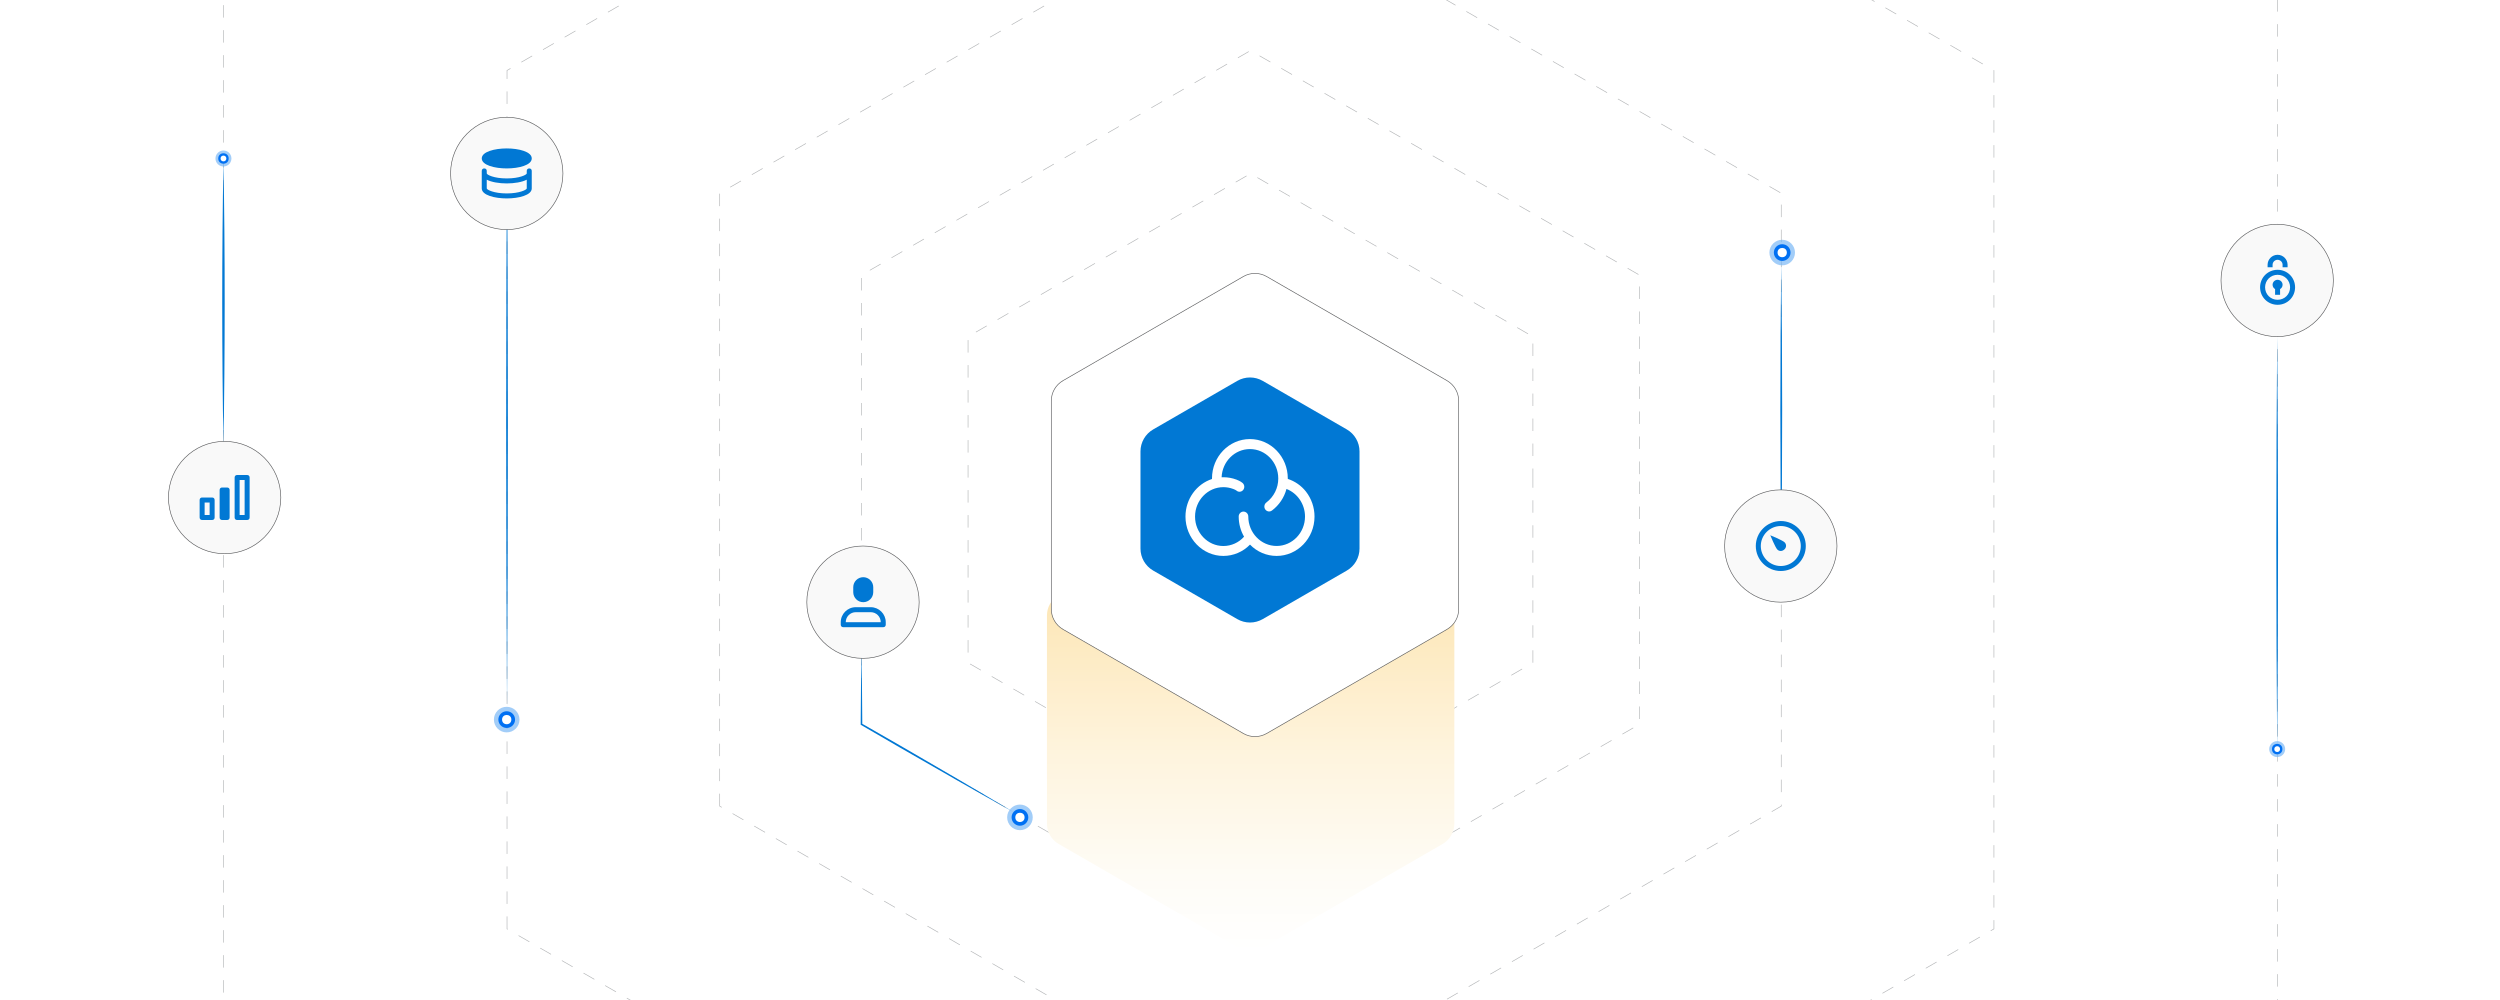 <?xml version="1.0" encoding="UTF-8"?><svg id="Layer_1" xmlns="http://www.w3.org/2000/svg" xmlns:xlink="http://www.w3.org/1999/xlink" viewBox="0 0 1000 400"><defs><clipPath id="clippath"><rect x="0" y="0" width="1000" height="400" fill="none" stroke-width="0"/></clipPath><linearGradient id="linear-gradient" x1="500.257" y1="380.474" x2="500.257" y2="195.203" gradientUnits="userSpaceOnUse"><stop offset="0" stop-color="#fff"/><stop offset=".161" stop-color="#fefcf6"/><stop offset=".421" stop-color="#fef4de"/><stop offset=".744" stop-color="#fde7b8"/><stop offset="1" stop-color="#fddc95"/></linearGradient><filter id="drop-shadow-1" filterUnits="userSpaceOnUse"><feOffset dx="2" dy="2"/><feGaussianBlur result="blur" stdDeviation="3"/><feFlood flood-color="#333" flood-opacity=".06"/><feComposite in2="blur" operator="in"/><feComposite in="SourceGraphic"/></filter></defs><rect width="1000" height="400" fill="#fff" stroke-width="0"/><g clip-path="url(#clippath)"><rect x=".192" y="-.084" width="1000" height="400" fill="#fff" stroke-width="0"/><path d="M500.661,330.223l-.125-.217,4.33-2.501.125.217-4.33,2.501ZM496.206,328.191l-4.33-2.501.125-.217,4.33,2.501-.125.217ZM509.32,325.222l-.125-.217,4.33-2.501.125.217-4.33,2.501ZM487.546,323.19l-4.329-2.501.125-.217,4.329,2.501-.125.217ZM517.981,320.221l-.125-.217,4.33-2.501.125.217-4.33,2.501ZM478.887,318.19l-4.33-2.501.125-.217,4.33,2.501-.125.217ZM526.64,315.22l-.125-.217,4.33-2.501.125.217-4.33,2.501ZM470.227,313.188l-4.33-2.501.125-.217,4.33,2.501-.125.217ZM535.3,310.219l-.125-.217,4.33-2.501.125.217-4.33,2.501ZM461.567,308.188l-4.33-2.501.125-.217,4.33,2.501-.125.217ZM543.959,305.218l-.125-.217,4.33-2.501.125.217-4.33,2.501ZM452.908,303.187l-4.33-2.501.125-.217,4.33,2.501-.125.217ZM552.619,300.217l-.125-.217,4.33-2.501.125.217-4.33,2.501ZM444.248,298.185l-4.33-2.501.125-.217,4.33,2.501-.125.217ZM561.278,295.216l-.125-.217,4.33-2.501.125.217-4.33,2.501ZM435.588,293.185l-4.33-2.5.125-.217,4.33,2.5-.125.217ZM569.938,290.215l-.125-.217,4.33-2.501.125.217-4.33,2.501ZM426.928,288.184l-4.33-2.5.125-.217,4.33,2.5-.125.217ZM578.598,285.214l-.125-.217,4.33-2.501.125.217-4.33,2.501ZM418.269,283.183l-4.33-2.5.125-.217,4.33,2.5-.125.217ZM587.258,280.213l-.125-.217,4.33-2.501.125.217-4.33,2.501ZM409.609,278.182l-4.33-2.5.125-.217,4.33,2.5-.125.217ZM595.917,275.212l-.125-.217,4.33-2.501.125.217-4.33,2.501ZM400.949,273.181l-4.33-2.5.125-.217,4.33,2.5-.125.217ZM604.577,270.211l-.125-.217,4.33-2.501.125.217-4.33,2.501ZM392.29,268.18l-4.33-2.5.125-.217,4.33,2.5-.125.217ZM613.285,265.093h-.25v-5h.25v5ZM387.348,261.032h-.25v-5h.25v5ZM613.285,255.093h-.25v-5h.25v5ZM387.348,251.032h-.25v-5h.25v5ZM613.285,245.093h-.25v-5h.25v5ZM387.348,241.032h-.25v-5h.25v5ZM613.285,235.093h-.25v-5h.25v5ZM387.348,231.032h-.25v-5h.25v5ZM613.285,225.093h-.25v-5h.25v5ZM387.348,221.032h-.25v-5h.25v5ZM613.285,215.093h-.25v-5h.25v5ZM387.348,211.032h-.25v-5h.25v5ZM613.287,205.095h-.25v-5h.25v5ZM387.348,201.032h-.25v-5h.25v5ZM613.287,195.095h-.25l-.002-7.688h.25l.002,7.688ZM387.348,191.032h-.25v-5h.25v5ZM613.285,182.407h-.25v-5h.25v5ZM387.348,181.032h-.25v-5h.25v5ZM613.285,172.407h-.25v-5h.25v5ZM387.348,171.032h-.25v-5h.25v5ZM613.285,162.407h-.25v-5h.25v5ZM387.348,161.032h-.25v-5h.25v5ZM613.285,152.407h-.25v-5h.25v5ZM387.348,151.032h-.25v-5h.25v5ZM613.285,142.407h-.25v-5h.25v5ZM387.348,141.032h-.25v-5h.25v5ZM611.148,133.642l-4.33-2.5.125-.217,4.33,2.5-.125.217ZM390.426,132.954l-.125-.217,4.33-2.499.125.217-4.33,2.499ZM602.486,128.643l-4.33-2.5.125-.217,4.33,2.5-.125.217ZM399.087,127.955l-.125-.217,4.33-2.499.125.217-4.33,2.499ZM593.826,123.643l-4.33-2.499.125-.217,4.33,2.499-.125.217ZM407.748,122.956l-.125-.217,4.33-2.5.125.217-4.33,2.5ZM585.165,118.644l-4.33-2.5.125-.217,4.33,2.5-.125.217ZM416.408,117.957l-.125-.217,4.33-2.5.125.217-4.33,2.5ZM576.505,113.644l-4.33-2.5.125-.217,4.33,2.5-.125.217ZM425.069,112.957l-.125-.217,4.33-2.499.125.217-4.33,2.499ZM567.844,108.644l-4.33-2.499.125-.217,4.33,2.499-.125.217ZM433.729,107.958l-.125-.217,4.33-2.5.125.217-4.33,2.5ZM559.184,103.645l-4.33-2.5.125-.217,4.33,2.5-.125.217ZM442.39,102.959l-.125-.217,4.33-2.5.125.217-4.33,2.5ZM550.523,98.647l-4.331-2.5.125-.217,4.331,2.5-.125.217ZM451.051,97.959l-.125-.217,4.33-2.499.125.217-4.33,2.499ZM541.862,93.647l-4.33-2.499.125-.217,4.33,2.499-.125.217ZM459.711,92.96l-.125-.217,4.33-2.499.125.217-4.33,2.499ZM533.202,88.647l-4.331-2.5.125-.217,4.331,2.5-.125.217ZM468.372,87.961l-.125-.217,4.33-2.5.125.217-4.33,2.5ZM524.541,83.648l-4.33-2.5.125-.217,4.33,2.5-.125.217ZM477.033,82.962l-.125-.217,4.331-2.5.125.217-4.331,2.5ZM515.881,78.648l-4.331-2.499.125-.217,4.331,2.499-.125.217ZM485.693,77.962l-.125-.217,4.33-2.499.125.217-4.33,2.499ZM507.22,73.649l-4.33-2.5.125-.217,4.33,2.5-.125.217ZM494.353,72.963l-.125-.217,4.331-2.5.125.217-4.331,2.5Z" fill="#b1b3b5" stroke-width="0"/><path d="M500.192,674.431l-2.842-1.641.125-.217,2.717,1.568,1.488-.859.125.217-1.613.932ZM506.136,670.998l-.125-.217,4.329-2.5.125.217-4.329,2.5ZM493.021,670.289l-4.329-2.5.125-.217,4.329,2.5-.125.217ZM514.795,665.997l-.125-.217,4.33-2.5.125.217-4.33,2.5ZM484.361,665.288l-4.33-2.5.125-.217,4.33,2.5-.125.217ZM523.455,660.996l-.125-.217,4.329-2.5.125.217-4.329,2.5ZM475.702,660.287l-4.33-2.5.125-.217,4.33,2.5-.125.217ZM532.114,655.995l-.125-.217,4.33-2.5.125.217-4.33,2.5ZM467.042,655.286l-4.33-2.5.125-.217,4.33,2.5-.125.217ZM540.774,650.994l-.125-.217,4.329-2.5.125.217-4.329,2.5ZM458.382,650.285l-4.33-2.5.125-.217,4.33,2.5-.125.217ZM549.434,645.993l-.125-.217,4.33-2.5.125.217-4.33,2.5ZM449.723,645.284l-4.33-2.5.125-.217,4.33,2.5-.125.217ZM558.094,640.992l-.125-.217,4.329-2.5.125.217-4.329,2.5ZM441.063,640.283l-4.33-2.5.125-.217,4.33,2.5-.125.217ZM566.753,635.991l-.125-.217,4.33-2.5.125.217-4.33,2.5ZM432.403,635.282l-4.33-2.5.125-.217,4.33,2.5-.125.217ZM575.413,630.99l-.125-.217,4.329-2.501.125.217-4.329,2.501ZM423.744,630.281l-4.33-2.5.125-.217,4.33,2.5-.125.217ZM584.072,625.989l-.125-.217,4.33-2.501.125.217-4.33,2.501ZM415.084,625.28l-4.33-2.5.125-.217,4.33,2.5-.125.217ZM592.732,620.988l-.125-.217,4.329-2.501.125.217-4.329,2.501ZM406.424,620.279l-4.33-2.501.125-.217,4.33,2.501-.125.217ZM601.392,615.987l-.125-.217,4.33-2.501.125.217-4.33,2.501ZM397.765,615.278l-4.33-2.501.125-.217,4.33,2.501-.125.217ZM610.052,610.986l-.125-.217,4.329-2.501.125.217-4.329,2.501ZM389.104,610.277l-4.33-2.501.125-.217,4.33,2.501-.125.217ZM618.711,605.985l-.125-.217,4.33-2.501.125.217-4.33,2.501ZM380.445,605.276l-4.33-2.501.125-.217,4.33,2.501-.125.217ZM627.371,600.984l-.125-.217,4.329-2.501.125.217-4.329,2.501ZM371.785,600.275l-4.33-2.501.125-.217,4.33,2.501-.125.217ZM636.03,595.983l-.125-.217,4.33-2.501.125.217-4.33,2.501ZM363.125,595.274l-4.33-2.501.125-.217,4.33,2.501-.125.217ZM644.69,590.982l-.125-.217,4.329-2.501.125.217-4.329,2.501ZM354.466,590.273l-4.33-2.501.125-.217,4.33,2.501-.125.217ZM653.35,585.981l-.125-.217,4.33-2.501.125.217-4.33,2.501ZM345.806,585.273l-4.33-2.501.125-.217,4.33,2.501-.125.217ZM662.01,580.98l-.125-.217,4.329-2.5.125.217-4.329,2.5ZM337.147,580.271l-4.33-2.501.125-.217,4.33,2.501-.125.217ZM670.669,575.979l-.125-.217,4.33-2.5.125.217-4.33,2.5ZM328.487,575.27l-4.33-2.501.125-.217,4.33,2.501-.125.217ZM679.329,570.977l-.125-.217,4.329-2.5.125.217-4.329,2.5ZM319.827,570.269l-4.33-2.501.125-.217,4.33,2.501-.125.217ZM687.988,565.977l-.125-.217,4.33-2.5.125.217-4.33,2.5ZM311.168,565.269l-4.33-2.501.125-.217,4.33,2.501-.125.217ZM696.648,560.976l-.125-.217,4.329-2.5.125.217-4.329,2.5ZM302.508,560.268l-4.33-2.501.125-.217,4.33,2.501-.125.217ZM705.308,555.975l-.125-.217,4.33-2.5.125.217-4.33,2.5ZM293.848,555.267l-4.33-2.501.125-.217,4.33,2.501-.125.217ZM713.968,550.974l-.125-.217,4.329-2.5.125.217-4.329,2.5ZM285.188,550.266l-4.33-2.501.125-.217,4.33,2.501-.125.217ZM722.627,545.973l-.125-.217,4.33-2.5.125.217-4.33,2.5ZM276.529,545.265l-4.33-2.501.125-.217,4.33,2.501-.125.217ZM731.287,540.972l-.125-.217,4.329-2.5.125.217-4.329,2.5ZM267.869,540.264l-4.33-2.501.125-.217,4.33,2.501-.125.217ZM739.946,535.971l-.125-.217,4.33-2.5.125.217-4.33,2.5ZM259.209,535.263l-4.33-2.501.125-.217,4.33,2.501-.125.217ZM748.606,530.97l-.125-.217,4.329-2.501.125.217-4.329,2.501ZM250.55,530.262l-4.33-2.501.125-.217,4.33,2.501-.125.217ZM757.266,525.969l-.125-.217,4.33-2.501.125.217-4.33,2.501ZM241.89,525.261l-4.33-2.501.125-.217,4.33,2.501-.125.217ZM765.926,520.968l-.125-.217,4.329-2.501.125.217-4.329,2.501ZM233.231,520.26l-4.33-2.501.125-.217,4.33,2.501-.125.217ZM774.585,515.967l-.125-.217,4.33-2.501.125.217-4.33,2.501ZM224.571,515.259l-4.33-2.501.125-.217,4.33,2.501-.125.217ZM783.245,510.966l-.125-.217,4.329-2.501.125.217-4.329,2.501ZM215.911,510.258l-4.33-2.501.125-.217,4.33,2.501-.125.217ZM791.904,505.965l-.125-.217,4.33-2.501.125.217-4.33,2.501ZM207.251,505.257l-4.33-2.501.125-.217,4.33,2.501-.125.217ZM800.564,500.964l-.125-.217,4.329-2.501.125.217-4.329,2.501ZM198.592,500.256l-4.33-2.501.125-.217,4.33,2.501-.125.217ZM809.224,495.963l-.125-.217,4.33-2.501.125.217-4.33,2.501ZM189.932,495.255l-4.33-2.501.125-.217,4.33,2.501-.125.217ZM817.884,490.962l-.125-.217,4.329-2.501.125.217-4.329,2.501ZM181.273,490.254l-4.33-2.501.125-.217,4.33,2.501-.125.217ZM826.543,485.961l-.125-.217,4.33-2.501.125.217-4.33,2.501ZM172.612,485.253l-4.33-2.501.125-.217,4.33,2.501-.125.217ZM835.203,480.96l-.125-.217,4.329-2.501.125.217-4.329,2.501ZM163.953,480.252l-4.33-2.501.125-.217,4.33,2.501-.125.217ZM843.862,475.958l-.125-.217,4.33-2.5.125.217-4.33,2.5ZM155.293,475.251l-4.33-2.501.125-.217,4.33,2.501-.125.217ZM852.523,470.957l-.125-.217,4.329-2.5.125.217-4.329,2.5ZM146.633,470.25l-4.33-2.501.125-.217,4.33,2.501-.125.217ZM861.182,465.956l-.125-.217,4.33-2.5.125.217-4.33,2.5ZM137.974,465.249l-4.33-2.501.125-.217,4.33,2.501-.125.217ZM869.842,460.955l-.125-.217,4.329-2.5.125.217-4.329,2.5ZM129.314,460.248l-4.33-2.501.125-.217,4.33,2.501-.125.217ZM878.501,455.954l-.125-.217,4.33-2.5.125.217-4.33,2.5ZM120.654,455.247l-4.33-2.501.125-.217,4.33,2.501-.125.217ZM887.16,450.953l-.125-.217,4.33-2.5.125.217-4.33,2.5ZM111.995,450.246l-4.33-2.501.125-.217,4.33,2.501-.125.217ZM895.82,445.952l-.125-.217,4.33-2.5.125.217-4.33,2.5ZM103.335,445.245l-4.33-2.501.125-.217,4.33,2.501-.125.217ZM904.48,440.951l-.125-.217,4.33-2.5.125.217-4.33,2.5ZM94.675,440.244l-4.33-2.501.125-.217,4.33,2.501-.125.217ZM89.508,437.043h-.25v-5h.25v5ZM911.124,434.643h-.25v-5h.25v5ZM89.508,427.043h-.25v-5h.25v5ZM911.124,424.643h-.25v-5h.25v5ZM89.508,417.043h-.25v-5h.25v5ZM911.124,414.643h-.25v-5h.25v5ZM89.508,407.043h-.25v-5h.25v5ZM911.124,404.643h-.25v-5h.25v5ZM89.508,397.043h-.25v-5h.25v5ZM911.124,394.643h-.25v-5h.25v5ZM89.508,387.043h-.25v-5h.25v5ZM911.124,384.643h-.25v-5h.25v5ZM89.508,377.043h-.25v-5h.25v5ZM911.124,374.643h-.25v-5h.25v5ZM89.508,367.043h-.25v-5h.25v5ZM911.124,364.643h-.25v-5h.25v5ZM89.508,357.043h-.25v-5h.25v5ZM911.124,354.643h-.25v-5h.25v5ZM89.508,347.043h-.25v-5h.25v5ZM911.124,344.643h-.25v-5h.25v5ZM89.508,337.043h-.25v-5h.25v5ZM911.124,334.643h-.25v-5h.25v5ZM89.508,327.043h-.25v-5h.25v5ZM911.124,324.643h-.25v-5h.25v5ZM89.508,317.043h-.25v-5h.25v5ZM911.124,314.643h-.25v-5h.25v5ZM89.508,307.043h-.25v-5h.25v5ZM911.124,304.643h-.25v-5h.25v5ZM89.508,297.043h-.25v-5h.25v5ZM911.124,294.643h-.25v-5h.25v5ZM89.508,287.043h-.25v-5h.25v5ZM911.124,284.643h-.25v-5h.25v5ZM89.508,277.043h-.25v-5h.25v5ZM911.124,274.643h-.25v-5h.25v5ZM89.508,267.043h-.25v-5h.25v5ZM911.124,264.643h-.25v-5h.25v5ZM89.508,257.043h-.25v-5h.25v5ZM911.124,254.643h-.25v-5h.25v5ZM89.508,247.043h-.25v-5h.25v5ZM911.124,244.643h-.25v-5h.25v5ZM89.508,237.043h-.25v-5h.25v5ZM911.124,234.643h-.25v-5h.25v5ZM89.508,227.043h-.25v-5h.25v5ZM911.124,224.643h-.25v-5h.25v5ZM89.508,217.043h-.25v-5h.25v5ZM911.124,214.643h-.25v-5h.25v5ZM89.508,207.043h-.25v-5h.25v5ZM911.124,204.643h-.25l.001-5h.25l-.001,5ZM89.508,197.043h-.25v-5h.25v5ZM911.125,194.643h-.25v-5h.25v5ZM89.508,187.043h-.25v-5h.25v5ZM911.125,184.643h-.25v-5h.25v5ZM89.508,177.043h-.25v-5h.25v5ZM911.125,174.643h-.25v-5h.25v5ZM89.508,167.043h-.25v-5h.25v5ZM911.125,164.643h-.25v-5h.25v5ZM89.508,157.043h-.25v-5h.25v5ZM911.125,154.643h-.25v-5h.25v5ZM89.508,147.043h-.25v-5h.25v5ZM911.125,144.643h-.25v-5h.25v5ZM89.508,137.043h-.25v-5h.25v5ZM911.125,134.643h-.25v-5h.25v5ZM89.508,127.043h-.25v-5h.25v5ZM911.125,124.643h-.25v-5h.25v5ZM89.508,117.043h-.25v-5h.25v5ZM911.125,114.643h-.25v-5h.25v5ZM89.508,107.043h-.25v-5h.25v5ZM911.125,104.643h-.25v-5h.25v5ZM89.508,97.043h-.25v-5h.25v5ZM911.125,94.643h-.25v-5h.25v5ZM89.508,87.043h-.25v-5h.25v5ZM911.125,84.643h-.25v-5h.25v5ZM89.508,77.043h-.25v-5h.25v5ZM911.125,74.643h-.25v-5h.25v5ZM89.508,67.043h-.25v-5h.25v5ZM911.125,64.643h-.25v-5h.25v5ZM89.508,57.043h-.25v-5h.25v5ZM911.125,54.643h-.25v-5h.25v5ZM89.508,47.043h-.25v-5h.25v5ZM911.125,44.643h-.25v-5h.25v5ZM89.508,37.043h-.25v-5h.25v5ZM911.125,34.643h-.25v-5h.25v5ZM89.508,27.043h-.25v-5h.25v5ZM911.125,24.643h-.25v-5h.25v5ZM89.508,17.043h-.25v-5h.25v5ZM911.125,14.643h-.25v-5h.25v5ZM89.508,7.043h-.25V2.043h.25v5ZM911.125,4.643h-.25V-.357h.25v5ZM89.508-2.957h-.25v-5h.25V-2.957ZM911.125-5.357h-.25v-5h.25v5ZM89.508-12.957h-.25v-5h.25v5ZM911.125-15.357h-.25v-5h.25v5ZM89.508-22.957h-.25v-5h.25v5ZM911.125-25.357h-.25v-5h.25v5ZM89.508-32.957h-.25v-4.436l.614-.354.125.217-.489.282v4.291ZM911.125-35.357h-.25v-1.891l-2.568-1.482.125-.217,2.693,1.555v2.035ZM94.327-40.03l-.125-.217,4.33-2.499.125.217-4.33,2.499ZM903.977-41.23l-4.33-2.499.125-.217,4.33,2.499-.125.217ZM102.988-45.029l-.125-.217,4.331-2.499.125.217-4.331,2.499ZM895.315-46.23l-4.33-2.499.125-.217,4.33,2.499-.125.217ZM111.648-50.028l-.125-.217,4.331-2.5.125.217-4.331,2.5ZM886.655-51.228l-4.33-2.5.125-.217,4.33,2.5-.125.217ZM120.309-55.027l-.125-.217,4.331-2.5.125.217-4.331,2.5ZM877.994-56.227l-4.33-2.5.125-.217,4.33,2.5-.125.217ZM128.97-60.026l-.125-.217,4.331-2.5.125.217-4.331,2.5ZM869.334-61.227l-4.33-2.499.125-.217,4.33,2.499-.125.217ZM137.63-65.026l-.125-.217,4.331-2.499.125.217-4.331,2.499ZM860.673-66.227l-4.33-2.499.125-.217,4.33,2.499-.125.217ZM146.292-70.025l-.125-.217,4.33-2.499.125.217-4.33,2.499ZM852.013-71.226l-4.331-2.5.125-.217,4.331,2.5-.125.217ZM154.952-75.024l-.125-.217,4.33-2.5.125.217-4.33,2.5ZM843.352-76.225l-4.33-2.5.125-.217,4.33,2.5-.125.217ZM163.613-80.023l-.125-.217,4.33-2.5.125.217-4.33,2.5ZM834.691-81.224l-4.331-2.5.125-.217,4.331,2.5-.125.217ZM172.273-85.023l-.125-.217,4.33-2.499.125.217-4.33,2.499ZM826.03-86.224l-4.33-2.499.125-.217,4.33,2.499-.125.217ZM180.934-90.022l-.125-.217,4.33-2.499.125.217-4.33,2.499ZM817.37-91.223l-4.331-2.5.125-.217,4.331,2.5-.125.217ZM189.595-95.022l-.125-.217,4.331-2.5.125.217-4.331,2.5ZM808.709-96.222l-4.33-2.5.125-.217,4.33,2.5-.125.217ZM198.255-100.02l-.125-.217,4.331-2.5.125.217-4.331,2.5ZM800.048-101.221l-4.33-2.5.125-.217,4.33,2.5-.125.217ZM206.916-105.019l-.125-.217,4.331-2.5.125.217-4.331,2.5ZM791.388-106.221l-4.33-2.499.125-.217,4.33,2.499-.125.217ZM215.577-110.019l-.125-.217,4.331-2.499.125.217-4.331,2.499ZM782.727-111.22l-4.33-2.5.125-.217,4.33,2.5-.125.217ZM224.237-115.019l-.125-.217,4.331-2.499.125.217-4.331,2.499ZM774.066-116.219l-4.33-2.5.125-.217,4.33,2.5-.125.217ZM232.898-120.018l-.125-.217,4.33-2.5.125.217-4.33,2.5ZM765.405-121.218l-4.33-2.5.125-.217,4.33,2.5-.125.217ZM241.559-125.017l-.125-.217,4.33-2.5.125.217-4.33,2.5ZM756.745-126.218l-4.33-2.499.125-.217,4.33,2.499-.125.217ZM250.22-130.017l-.125-.217,4.33-2.499.125.217-4.33,2.499ZM748.084-131.217l-4.33-2.499.125-.217,4.33,2.499-.125.217ZM258.88-135.016l-.125-.217,4.33-2.499.125.217-4.33,2.499ZM739.424-136.216l-4.331-2.5.125-.217,4.331,2.5-.125.217ZM267.541-140.015l-.125-.217,4.33-2.5.125.217-4.33,2.5ZM730.763-141.215l-4.33-2.5.125-.217,4.33,2.5-.125.217ZM276.202-145.014l-.125-.217,4.331-2.5.125.217-4.331,2.5ZM722.102-146.215l-4.331-2.499.125-.217,4.331,2.499-.125.217ZM284.862-150.013l-.125-.217,4.331-2.5.125.217-4.331,2.5ZM713.441-151.214l-4.33-2.499.125-.217,4.33,2.499-.125.217ZM293.523-155.013l-.125-.217,4.331-2.499.125.217-4.331,2.499ZM704.781-156.213l-4.331-2.5.125-.217,4.331,2.5-.125.217ZM302.184-160.012l-.125-.217,4.331-2.499.125.217-4.331,2.499ZM696.12-161.212l-4.33-2.5.125-.217,4.33,2.5-.125.217ZM310.844-165.011l-.125-.217,4.331-2.5.125.217-4.331,2.5ZM687.459-166.212l-4.33-2.499.125-.217,4.33,2.499-.125.217ZM319.505-170.01l-.125-.217,4.33-2.5.125.217-4.33,2.5ZM678.799-171.211l-4.33-2.499.125-.217,4.33,2.499-.125.217ZM328.166-175.009l-.125-.217,4.33-2.5.125.217-4.33,2.5ZM670.138-176.21l-4.33-2.5.125-.217,4.33,2.5-.125.217ZM336.827-180.009l-.125-.217,4.33-2.499.125.217-4.33,2.499ZM661.477-181.209l-4.33-2.5.125-.217,4.33,2.5-.125.217ZM345.487-185.008l-.125-.217,4.33-2.5.125.217-4.33,2.5ZM652.816-186.208l-4.33-2.5.125-.217,4.33,2.5-.125.217ZM354.148-190.007l-.125-.217,4.331-2.5.125.217-4.331,2.5ZM644.156-191.208l-4.331-2.499.125-.217,4.331,2.499-.125.217ZM362.809-195.006l-.125-.217,4.331-2.5.125.217-4.331,2.5ZM635.495-196.207l-4.33-2.5.125-.217,4.33,2.5-.125.217ZM371.469-200.006l-.125-.217,4.331-2.499.125.217-4.331,2.499ZM626.835-201.206l-4.331-2.5.125-.217,4.331,2.5-.125.217ZM380.13-205.005l-.125-.217,4.331-2.499.125.217-4.331,2.499ZM618.174-206.205l-4.33-2.5.125-.217,4.33,2.5-.125.217ZM388.791-210.004l-.125-.217,4.331-2.5.125.217-4.331,2.5ZM609.514-211.205l-4.331-2.499.125-.217,4.331,2.499-.125.217ZM397.451-215.003l-.125-.217,4.331-2.5.125.217-4.331,2.5ZM600.852-216.204l-4.33-2.5.125-.217,4.33,2.5-.125.217ZM406.112-220.002l-.125-.217,4.33-2.5.125.217-4.33,2.5ZM592.192-221.203l-4.331-2.5.125-.217,4.331,2.5-.125.217ZM414.773-225.002l-.125-.217,4.33-2.499.125.217-4.33,2.499ZM583.531-226.202l-4.33-2.5.125-.217,4.33,2.5-.125.217ZM423.434-230.001l-.125-.217,4.33-2.5.125.217-4.33,2.5ZM574.87-231.202l-4.33-2.499.125-.217,4.33,2.499-.125.217ZM432.094-235l-.125-.217,4.33-2.5.125.217-4.33,2.5ZM566.21-236.201l-4.33-2.499.125-.217,4.33,2.499-.125.217ZM440.755-239.999l-.125-.217,4.33-2.5.125.217-4.33,2.5ZM557.549-241.2l-4.33-2.5.125-.217,4.33,2.5-.125.217ZM449.416-244.999l-.125-.217,4.331-2.499.125.217-4.331,2.499ZM548.889-246.199l-4.33-2.5.125-.217,4.33,2.5-.125.217ZM458.076-249.998l-.125-.217,4.331-2.499.125.217-4.331,2.499ZM540.227-251.199l-4.33-2.499.125-.217,4.33,2.499-.125.217ZM466.737-254.997l-.125-.217,4.331-2.5.125.217-4.331,2.5ZM531.567-256.198l-4.331-2.499.125-.217,4.331,2.499-.125.217ZM475.397-259.996l-.125-.217,4.331-2.5.125.217-4.331,2.5ZM522.906-261.197l-4.33-2.5.125-.217,4.33,2.5-.125.217ZM484.059-264.995l-.125-.217,4.33-2.5.125.217-4.33,2.5ZM514.246-266.196l-4.331-2.5.125-.217,4.331,2.5-.125.217ZM492.719-269.995l-.125-.217,4.331-2.499.125.217-4.331,2.499ZM505.585-271.195l-4.33-2.5.125-.217,4.33,2.5-.125.217Z" fill="#b1b3b5" stroke-width="0"/><path d="M501.921,542.448l-.125-.217,4.33-2.501.125.217-4.33,2.501ZM497.466,541.872l-4.33-2.501.125-.217,4.33,2.501-.125.217ZM510.58,537.447l-.125-.217,4.33-2.501.125.217-4.33,2.501ZM488.807,536.871l-4.33-2.501.125-.217,4.33,2.501-.125.217ZM519.24,532.446l-.125-.217,4.33-2.501.125.217-4.33,2.501ZM480.147,531.87l-4.33-2.501.125-.217,4.33,2.501-.125.217ZM527.899,527.445l-.125-.217,4.33-2.501.125.217-4.33,2.501ZM471.487,526.869l-4.33-2.501.125-.217,4.33,2.501-.125.217ZM536.56,522.444l-.125-.217,4.33-2.501.125.217-4.33,2.501ZM462.827,521.868l-4.33-2.501.125-.217,4.33,2.501-.125.217ZM545.219,517.443l-.125-.217,4.33-2.501.125.217-4.33,2.501ZM454.168,516.867l-4.33-2.501.125-.217,4.33,2.501-.125.217ZM553.879,512.442l-.125-.217,4.33-2.501.125.217-4.33,2.501ZM445.508,511.866l-4.33-2.501.125-.217,4.33,2.501-.125.217ZM562.538,507.441l-.125-.217,4.33-2.501.125.217-4.33,2.501ZM436.848,506.865l-4.33-2.501.125-.217,4.33,2.501-.125.217ZM571.198,502.44l-.125-.217,4.33-2.501.125.217-4.33,2.501ZM428.188,501.864l-4.33-2.501.125-.217,4.33,2.501-.125.217ZM579.857,497.44l-.125-.217,4.33-2.501.125.217-4.33,2.501ZM419.529,496.863l-4.33-2.501.125-.217,4.33,2.501-.125.217ZM588.518,492.438l-.125-.217,4.33-2.501.125.217-4.33,2.501ZM410.869,491.862l-4.33-2.501.125-.217,4.33,2.501-.125.217ZM597.177,487.437l-.125-.217,4.33-2.5.125.217-4.33,2.5ZM402.209,486.861l-4.33-2.501.125-.217,4.33,2.501-.125.217ZM605.837,482.435l-.125-.217,4.33-2.5.125.217-4.33,2.5ZM393.55,481.859l-4.33-2.5.125-.217,4.33,2.5-.125.217ZM614.496,477.435l-.125-.217,4.33-2.5.125.217-4.33,2.5ZM384.89,476.858l-4.33-2.5.125-.217,4.33,2.5-.125.217ZM623.156,472.434l-.125-.217,4.33-2.5.125.217-4.33,2.5ZM376.231,471.857l-4.33-2.5.125-.217,4.33,2.5-.125.217ZM631.815,467.433l-.125-.217,4.33-2.5.125.217-4.33,2.5ZM367.571,466.856l-4.33-2.5.125-.217,4.33,2.5-.125.217ZM640.476,462.432l-.125-.217,4.33-2.5.125.217-4.33,2.5ZM358.911,461.856l-4.33-2.5.125-.217,4.33,2.5-.125.217ZM649.135,457.431l-.125-.217,4.33-2.5.125.217-4.33,2.5ZM350.251,456.854l-4.33-2.5.125-.217,4.33,2.5-.125.217ZM657.795,452.43l-.125-.217,4.33-2.5.125.217-4.33,2.5ZM341.591,451.853l-4.33-2.5.125-.217,4.33,2.5-.125.217ZM666.454,447.429l-.125-.217,4.33-2.5.125.217-4.33,2.5ZM332.932,446.853l-4.33-2.5.125-.217,4.33,2.5-.125.217ZM675.114,442.428l-.125-.217,4.33-2.5.125.217-4.33,2.5ZM324.272,441.852l-4.33-2.5.125-.217,4.33,2.5-.125.217ZM683.773,437.427l-.125-.217,4.33-2.5.125.217-4.33,2.5ZM315.612,436.851l-4.33-2.5.125-.217,4.33,2.5-.125.217ZM692.434,432.426l-.125-.217,4.33-2.501.125.217-4.33,2.501ZM306.953,431.85l-4.33-2.5.125-.217,4.33,2.5-.125.217ZM701.093,427.425l-.125-.217,4.33-2.501.125.217-4.33,2.501ZM298.293,426.849l-4.33-2.5.125-.217,4.33,2.5-.125.217ZM709.753,422.424l-.125-.217,4.33-2.501.125.217-4.33,2.501ZM289.633,421.848l-4.33-2.5.125-.217,4.33,2.5-.125.217ZM718.412,417.423l-.125-.217,4.33-2.501.125.217-4.33,2.501ZM280.974,416.847l-4.33-2.5.125-.217,4.33,2.5-.125.217ZM727.072,412.422l-.125-.217,4.33-2.501.125.217-4.33,2.501ZM272.314,411.846l-4.33-2.5.125-.217,4.33,2.5-.125.217ZM735.731,407.421l-.125-.217,4.33-2.501.125.217-4.33,2.501ZM263.654,406.845l-4.33-2.5.125-.217,4.33,2.5-.125.217ZM744.392,402.42l-.125-.217,4.33-2.501.125.217-4.33,2.501ZM254.995,401.844l-4.33-2.5.125-.217,4.33,2.5-.125.217ZM753.051,397.419l-.125-.217,4.33-2.501.125.217-4.33,2.501ZM246.335,396.843l-4.33-2.5.125-.217,4.33,2.5-.125.217ZM761.711,392.418l-.125-.217,4.33-2.501.125.217-4.33,2.501ZM237.675,391.842l-4.33-2.5.125-.217,4.33,2.5-.125.217ZM770.37,387.417l-.125-.217,4.33-2.501.125.217-4.33,2.501ZM229.016,386.841l-4.33-2.5.125-.217,4.33,2.5-.125.217ZM779.03,382.416l-.125-.217,4.33-2.501.125.217-4.33,2.501ZM220.356,381.84l-4.33-2.5.125-.217,4.33,2.5-.125.217ZM787.689,377.415l-.125-.217,4.33-2.501.125.217-4.33,2.501ZM211.696,376.839l-4.33-2.5.125-.217,4.33,2.5-.125.217ZM796.35,372.414l-.125-.217,1.222-.706v-3.444h.25v3.589l-1.347.778ZM203.037,371.838l-.351-.202v-5.072h.25v4.928l.226.13-.125.217ZM797.696,363.047h-.25v-5h.25v5ZM202.936,361.563h-.25v-5h.25v5ZM797.696,353.047h-.25v-5h.25v5ZM202.936,351.563h-.25v-5h.25v5ZM797.696,343.047h-.25v-5h.25v5ZM202.936,341.563h-.25v-5h.25v5ZM797.696,333.047h-.25v-5h.25v5ZM202.936,331.563h-.25v-5h.25v5ZM797.696,323.047h-.25v-5h.25v5ZM202.936,321.563h-.25v-5h.25v5ZM797.696,313.047h-.25v-5h.25v5ZM202.936,311.563h-.25v-5h.25v5ZM797.696,303.047h-.25v-5h.25v5ZM202.936,301.563h-.25v-5h.25v5ZM797.696,293.047h-.25v-5h.25v5ZM202.936,291.563h-.25v-5h.25v5ZM797.696,283.047h-.25v-5h.25v5ZM202.936,281.563h-.25v-5h.25v5ZM797.696,273.047h-.25v-5h.25v5ZM202.936,271.563h-.25v-5h.25v5ZM797.696,263.047h-.25v-5h.25v5ZM202.936,261.563h-.25v-5h.25v5ZM797.696,253.047h-.25v-5h.25v5ZM202.936,251.564h-.25v-5h.25v5ZM797.696,243.047h-.25v-5h.25v5ZM202.936,241.564h-.25v-5h.25v5ZM797.696,233.047h-.25v-5h.25v5ZM202.936,231.564h-.25v-5h.25v5ZM797.696,223.047h-.25v-5h.25v5ZM202.936,221.564h-.25v-5h.25v5ZM797.696,213.047h-.25v-5h.25v5ZM202.936,211.564h-.25v-5h.25v5ZM797.696,203.047h-.25l.001-5h.25l-.001,5ZM202.936,201.564h-.25v-5h.25v5ZM797.697,193.047h-.25v-5h.25v5ZM202.936,191.564h-.25v-5h.25v5ZM797.697,183.047h-.25v-5h.25v5ZM202.936,181.564h-.25v-5h.25v5ZM797.697,173.047h-.25v-5h.25v5ZM202.936,171.564h-.25v-5h.25v5ZM797.697,163.047h-.25v-5h.25v5ZM202.936,161.564h-.25v-5h.25v5ZM797.697,153.047h-.25v-5h.25v5ZM202.936,151.564h-.25v-5h.25v5ZM797.697,143.047h-.25v-5h.25v5ZM202.936,141.564h-.25v-5h.25v5ZM797.697,133.047h-.25v-5h.25v5ZM202.936,131.564h-.25v-5h.25v5ZM797.697,123.047h-.25v-5h.25v5ZM202.936,121.564h-.25v-5h.25v5ZM797.697,113.047h-.25v-5h.25v5ZM202.936,111.564h-.25v-5h.25v5ZM797.697,103.047h-.25v-5h.25v5ZM202.936,101.564h-.25v-5h.25v5ZM797.697,93.047h-.25v-5h.25v5ZM202.936,91.564h-.25v-5h.25v5ZM797.697,83.047h-.25v-5h.25v5ZM202.936,81.564h-.25v-5h.25v5ZM797.697,73.047h-.25v-5h.25v5ZM202.936,71.564h-.25v-5h.25v5ZM797.697,63.047h-.25v-5h.25v5ZM202.936,61.563h-.25v-5h.25v5ZM797.697,53.047h-.25v-5h.25v5ZM202.936,51.563h-.25v-5h.25v5ZM797.697,43.047h-.25v-5h.25v5ZM202.936,41.563h-.25v-5h.25v5ZM797.697,33.047h-.25v-4.801l-.048-.027.125-.217.173.1v4.945ZM202.936,31.564h-.25v-3.462l1.457-.841.125.217-1.332.769v3.317ZM793.069,25.719l-4.33-2.499.125-.217,4.33,2.499-.125.217ZM208.599,24.977l-.125-.217,4.33-2.5.125.217-4.33,2.5ZM784.408,20.72l-4.33-2.5.125-.217,4.33,2.5-.125.217ZM217.259,19.979l-.125-.217,4.33-2.5.125.217-4.33,2.5ZM775.748,15.721l-4.33-2.5.125-.217,4.33,2.5-.125.217ZM225.92,14.979l-.125-.217,4.331-2.5.125.217-4.331,2.5ZM767.087,10.722l-4.33-2.5.125-.217,4.33,2.5-.125.217ZM234.581,9.979l-.125-.217,4.331-2.499.125.217-4.331,2.499ZM758.427,5.722l-4.33-2.499.125-.217,4.33,2.499-.125.217ZM243.241,4.981l-.125-.217,4.331-2.5.125.217-4.331,2.5ZM749.766.723l-4.33-2.5.125-.217,4.33,2.5-.125.217ZM251.902-.019l-.125-.217,4.331-2.5.125.217L251.902-.019ZM741.106-4.276l-4.33-2.5.125-.217,4.33,2.5-.125.217ZM260.562-5.018l-.125-.217,4.331-2.5.125.217-4.331,2.5ZM732.444-9.276l-4.33-2.499.125-.217,4.33,2.499-.125.217ZM269.223-10.018l-.125-.217,4.331-2.499.125.217-4.331,2.499ZM723.784-14.275l-4.331-2.499.125-.217,4.331,2.499-.125.217ZM277.884-15.017l-.125-.217,4.331-2.5.125.217-4.331,2.5ZM715.123-19.274l-4.33-2.5.125-.217,4.33,2.5-.125.217ZM286.545-20.016l-.125-.217,4.33-2.5.125.217-4.33,2.5ZM706.463-24.273l-4.331-2.5.125-.217,4.331,2.5-.125.217ZM295.206-25.015l-.125-.217,4.33-2.5.125.217-4.33,2.5ZM697.802-29.273l-4.33-2.499.125-.217,4.33,2.499-.125.217ZM303.866-30.015l-.125-.217,4.33-2.499.125.217-4.33,2.499ZM689.142-34.273l-4.331-2.499.125-.217,4.331,2.499-.125.217ZM312.527-35.014l-.125-.217,4.33-2.499.125.217-4.33,2.499ZM680.481-39.272l-4.33-2.5.125-.217,4.33,2.5-.125.217ZM321.188-40.013l-.125-.217,4.33-2.5.125.217-4.33,2.5ZM671.82-44.27l-4.331-2.5.125-.217,4.331,2.5-.125.217ZM329.848-45.012l-.125-.217,4.33-2.5.125.217-4.33,2.5ZM663.159-49.27l-4.33-2.499.125-.217,4.33,2.499-.125.217ZM338.509-50.012l-.125-.217,4.331-2.499.125.217-4.331,2.499ZM654.498-54.27l-4.33-2.499.125-.217,4.33,2.499-.125.217ZM347.169-55.011l-.125-.217,4.331-2.499.125.217-4.331,2.499ZM645.838-59.269l-4.33-2.5.125-.217,4.33,2.5-.125.217ZM355.83-60.01l-.125-.217,4.331-2.5.125.217-4.331,2.5ZM637.177-64.268l-4.33-2.5.125-.217,4.33,2.5-.125.217ZM364.491-65.009l-.125-.217,4.331-2.5.125.217-4.331,2.5ZM628.517-69.268l-4.33-2.499.125-.217,4.33,2.499-.125.217ZM373.151-70.009l-.125-.217,4.331-2.499.125.217-4.331,2.499ZM619.856-74.267l-4.33-2.5.125-.217,4.33,2.5-.125.217ZM381.812-75.008l-.125-.217,4.331-2.499.125.217-4.331,2.499ZM611.195-79.266l-4.33-2.5.125-.217,4.33,2.5-.125.217ZM390.473-80.007l-.125-.217,4.331-2.5.125.217-4.331,2.5ZM602.534-84.265l-4.33-2.5.125-.217,4.33,2.5-.125.217ZM399.134-85.006l-.125-.217,4.33-2.5.125.217-4.33,2.5ZM593.874-89.265l-4.33-2.499.125-.217,4.33,2.499-.125.217ZM407.794-90.005l-.125-.217,4.33-2.5.125.217-4.33,2.5ZM585.213-94.264l-4.33-2.5.125-.217,4.33,2.5-.125.217ZM416.455-95.005l-.125-.217,4.33-2.499.125.217-4.33,2.499ZM576.553-99.263l-4.331-2.5.125-.217,4.331,2.5-.125.217ZM425.116-100.004l-.125-.217,4.33-2.5.125.217-4.33,2.5ZM567.892-104.262l-4.33-2.5.125-.217,4.33,2.5-.125.217ZM433.776-105.003l-.125-.217,4.33-2.5.125.217-4.33,2.5ZM559.231-109.262l-4.331-2.499.125-.217,4.331,2.499-.125.217ZM442.437-110.002l-.125-.217,4.331-2.5.125.217-4.331,2.5ZM550.57-114.261l-4.33-2.5.125-.217,4.33,2.5-.125.217ZM451.098-115.002l-.125-.217,4.331-2.499.125.217-4.331,2.499ZM541.91-119.26l-4.331-2.5.125-.217,4.331,2.5-.125.217ZM459.758-120.001l-.125-.217,4.331-2.5.125.217-4.331,2.5ZM533.249-124.259l-4.33-2.5.125-.217,4.33,2.5-.125.217ZM468.419-125l-.125-.217,4.331-2.5.125.217-4.331,2.5ZM524.589-129.259l-4.331-2.499.125-.217,4.331,2.499-.125.217ZM477.08-129.999l-.125-.217,4.331-2.5.125.217-4.331,2.5ZM515.928-134.258l-4.33-2.5.125-.217,4.33,2.5-.125.217ZM485.74-134.999l-.125-.217,4.33-2.499.125.217-4.33,2.499ZM507.268-139.257l-4.331-2.5.125-.217,4.331,2.5-.125.217ZM494.401-139.998l-.125-.217,4.33-2.5.125.217-4.33,2.5Z" fill="#b1b3b5" stroke-width="0"/><path d="M500.926,444.785l-.125-.217,4.329-2.5.125.217-4.329,2.5ZM496.471,443.06l-4.33-2.5.125-.217,4.33,2.5-.125.217ZM509.585,439.784l-.125-.217,4.33-2.5.125.217-4.33,2.5ZM487.81,438.059l-4.329-2.5.125-.217,4.329,2.5-.125.217ZM518.245,434.783l-.125-.217,4.329-2.5.125.217-4.329,2.5ZM479.151,433.058l-4.33-2.5.125-.217,4.33,2.5-.125.217ZM526.904,429.782l-.125-.217,4.33-2.5.125.217-4.33,2.5ZM470.492,428.057l-4.33-2.5.125-.217,4.33,2.5-.125.217ZM535.564,424.781l-.125-.217,4.329-2.5.125.217-4.329,2.5ZM461.832,423.056l-4.33-2.5.125-.217,4.33,2.5-.125.217ZM544.224,419.78l-.125-.217,4.33-2.5.125.217-4.33,2.5ZM453.172,418.055l-4.33-2.5.125-.217,4.33,2.5-.125.217ZM552.884,414.779l-.125-.217,4.329-2.5.125.217-4.329,2.5ZM444.513,413.054l-4.33-2.5.125-.217,4.33,2.5-.125.217ZM561.543,409.778l-.125-.217,4.33-2.5.125.217-4.33,2.5ZM435.853,408.053l-4.33-2.5.125-.217,4.33,2.5-.125.217ZM570.203,404.777l-.125-.217,4.329-2.501.125.217-4.329,2.501ZM427.193,403.052l-4.33-2.5.125-.217,4.33,2.5-.125.217ZM578.862,399.776l-.125-.217,4.33-2.501.125.217-4.33,2.501ZM418.534,398.051l-4.33-2.5.125-.217,4.33,2.5-.125.217ZM587.523,394.775l-.125-.217,4.329-2.501.125.217-4.329,2.501ZM409.873,393.05l-4.33-2.5.125-.217,4.33,2.5-.125.217ZM596.182,389.774l-.125-.217,4.33-2.501.125.217-4.33,2.501ZM401.214,388.049l-4.33-2.5.125-.217,4.33,2.5-.125.217ZM604.842,384.773l-.125-.217,4.329-2.501.125.217-4.329,2.501ZM392.554,383.048l-4.33-2.5.125-.217,4.33,2.5-.125.217ZM613.501,379.772l-.125-.217,4.33-2.501.125.217-4.33,2.501ZM383.894,378.047l-4.33-2.5.125-.217,4.33,2.5-.125.217ZM622.161,374.772l-.125-.217,4.329-2.501.125.217-4.329,2.501ZM375.235,373.046l-4.33-2.5.125-.217,4.33,2.5-.125.217ZM630.82,369.771l-.125-.217,4.33-2.501.125.217-4.33,2.501ZM366.575,368.045l-4.33-2.5.125-.217,4.33,2.5-.125.217ZM639.481,364.769l-.125-.217,4.329-2.501.125.217-4.329,2.501ZM357.916,363.044l-4.33-2.5.125-.217,4.33,2.5-.125.217ZM648.14,359.769l-.125-.217,4.33-2.501.125.217-4.33,2.501ZM349.256,358.043l-4.33-2.5.125-.217,4.33,2.5-.125.217ZM656.8,354.768l-.125-.217,4.329-2.501.125.217-4.329,2.501ZM340.596,353.042l-4.33-2.5.125-.217,4.33,2.5-.125.217ZM665.459,349.766l-.125-.217,4.33-2.5.125.217-4.33,2.5ZM331.937,348.041l-4.33-2.5.125-.217,4.33,2.5-.125.217ZM674.119,344.765l-.125-.217,4.329-2.5.125.217-4.329,2.5ZM323.277,343.04l-4.33-2.5.125-.217,4.33,2.5-.125.217ZM682.778,339.764l-.125-.217,4.33-2.5.125.217-4.33,2.5ZM314.617,338.039l-4.33-2.5.125-.217,4.33,2.5-.125.217ZM691.438,334.763l-.125-.217,4.329-2.5.125.217-4.329,2.5ZM305.957,333.038l-4.33-2.5.125-.217,4.33,2.5-.125.217ZM700.098,329.762l-.125-.217,4.33-2.5.125.217-4.33,2.5ZM297.298,328.037l-4.33-2.5.125-.217,4.33,2.5-.125.217ZM708.758,324.761l-.125-.217,3.742-2.161v-.534h.25v.679l-3.867,2.233ZM288.638,323.036l-.881-.509v-5.072h.25v4.928l.756.436-.125.217ZM712.625,316.849h-.25v-5h.25v5ZM288.007,312.455h-.25v-5h.25v5ZM712.625,306.849h-.25v-5h.25v5ZM288.007,302.455h-.25v-5h.25v5ZM712.625,296.849h-.25v-5h.25v5ZM288.007,292.455h-.25v-5h.25v5ZM712.625,286.849h-.25v-5h.25v5ZM288.007,282.455h-.25v-5h.25v5ZM712.625,276.849h-.25v-5h.25v5ZM288.007,272.455h-.25v-5h.25v5ZM712.625,266.849h-.25v-5h.25v5ZM288.007,262.455h-.25v-5h.25v5ZM712.625,256.849h-.25v-5h.25v5ZM288.007,252.455h-.25v-5h.25v5ZM712.625,246.849h-.25v-5h.25v5ZM288.007,242.455h-.25v-5h.25v5ZM712.625,236.849h-.25v-5h.25v5ZM288.007,232.455h-.25v-5h.25v5ZM712.625,226.849h-.25v-5h.25v5ZM288.007,222.455h-.25v-5h.25v5ZM712.625,216.849h-.25v-5h.25v5ZM288.007,212.455h-.25v-5h.25v5ZM712.625,206.849h-.25v-5h.25v5ZM288.007,202.455h-.25v-5h.25v5ZM712.626,196.849h-.25v-5h.25v5ZM288.007,192.455h-.25v-5h.25v5ZM712.626,186.849h-.25v-5h.25v5ZM288.007,182.455h-.25v-5h.25v5ZM712.626,176.849h-.25v-5h.25v5ZM288.007,172.455h-.25v-5h.25v5ZM712.626,166.849h-.25v-5h.25v5ZM288.007,162.455h-.25v-5h.25v5ZM712.626,156.849h-.25v-5h.25v5ZM288.007,152.455h-.25v-5h.25v5ZM712.626,146.849h-.25v-5h.25v5ZM288.007,142.455h-.25v-5h.25v5ZM712.626,136.849h-.25v-5h.25v5ZM288.007,132.455h-.25v-5h.25v5ZM712.626,126.849h-.25v-5h.25v5ZM288.007,122.455h-.25v-5h.25v5ZM712.626,116.849h-.25v-5h.25v5ZM288.007,112.455h-.25v-5h.25v5ZM712.626,106.849h-.25v-5h.25v5ZM288.007,102.455h-.25v-5h.25v5ZM712.626,96.849h-.25v-5h.25v5ZM288.007,92.455h-.25v-5h.25v5ZM712.626,86.849h-.25v-5h.25v5ZM288.007,82.455h-.25v-5h.25v5ZM712.053,77.18l-4.33-2.499.125-.217,4.33,2.499-.125.217ZM292.135,74.983l-.125-.217,4.33-2.5.125.217-4.33,2.5ZM703.393,72.181l-4.33-2.5.125-.217,4.33,2.5-.125.217ZM300.796,69.984l-.125-.217,4.33-2.5.125.217-4.33,2.5ZM694.731,67.182l-4.33-2.5.125-.217,4.33,2.5-.125.217ZM309.457,64.984l-.125-.217,4.33-2.499.125.217-4.33,2.499ZM686.071,62.183l-4.33-2.5.125-.217,4.33,2.5-.125.217ZM318.117,59.985l-.125-.217,4.331-2.499.125.217-4.331,2.499ZM677.41,57.183l-4.33-2.499.125-.217,4.33,2.499-.125.217ZM326.778,54.986l-.125-.217,4.331-2.5.125.217-4.331,2.5ZM668.75,52.184l-4.33-2.5.125-.217,4.33,2.5-.125.217ZM335.438,49.987l-.125-.217,4.331-2.5.125.217-4.331,2.5ZM660.089,47.185l-4.33-2.5.125-.217,4.33,2.5-.125.217ZM344.099,44.988l-.125-.217,4.331-2.5.125.217-4.331,2.5ZM651.429,42.185l-4.33-2.499.125-.217,4.33,2.499-.125.217ZM352.76,39.988l-.125-.217,4.331-2.499.125.217-4.331,2.499ZM642.768,37.185l-4.33-2.499.125-.217,4.33,2.499-.125.217ZM361.421,34.989l-.125-.217,4.33-2.5.125.217-4.33,2.5ZM634.107,32.187l-4.331-2.5.125-.217,4.331,2.5-.125.217ZM370.082,29.99l-.125-.217,4.33-2.5.125.217-4.33,2.5ZM625.446,27.188l-4.33-2.5.125-.217,4.33,2.5-.125.217ZM378.742,24.991l-.125-.217,4.33-2.5.125.217-4.33,2.5ZM616.786,22.188l-4.331-2.499.125-.217,4.331,2.499-.125.217ZM387.403,19.991l-.125-.217,4.33-2.499.125.217-4.33,2.499ZM608.125,17.189l-4.33-2.499.125-.217,4.33,2.499-.125.217ZM396.063,14.992l-.125-.217,4.33-2.499.125.217-4.33,2.499ZM599.465,12.19l-4.331-2.5.125-.217,4.331,2.5-.125.217ZM404.724,9.993l-.125-.217,4.331-2.5.125.217-4.331,2.5ZM590.804,7.19l-4.33-2.5.125-.217,4.33,2.5-.125.217ZM413.385,4.994l-.125-.217,4.331-2.5.125.217-4.331,2.5ZM582.144,2.19l-4.331-2.499.125-.217,4.331,2.499-.125.217ZM422.045-.005l-.125-.217,4.331-2.5.125.217L422.045-.005ZM573.482-2.809l-4.33-2.499.125-.217,4.33,2.499-.125.217ZM430.706-5.005l-.125-.217,4.331-2.499.125.217-4.331,2.499ZM564.822-7.808l-4.331-2.5.125-.217,4.331,2.5-.125.217ZM439.367-10.004l-.125-.217,4.331-2.5.125.217-4.331,2.5ZM556.161-12.807l-4.33-2.5.125-.217,4.33,2.5-.125.217ZM448.027-15.003l-.125-.217,4.331-2.5.125.217-4.331,2.5ZM547.5-17.807l-4.33-2.499.125-.217,4.33,2.499-.125.217ZM456.688-20.002l-.125-.217,4.33-2.5.125.217-4.33,2.5ZM538.84-22.806l-4.33-2.5.125-.217,4.33,2.5-.125.217ZM465.349-25.002l-.125-.217,4.33-2.499.125.217-4.33,2.499ZM530.179-27.805l-4.33-2.5.125-.217,4.33,2.5-.125.217ZM474.01-30.001l-.125-.217,4.33-2.499.125.217-4.33,2.499ZM521.519-32.804l-4.33-2.5.125-.217,4.33,2.5-.125.217ZM482.67-35l-.125-.217,4.331-2.5.125.217-4.331,2.5ZM512.857-37.804l-4.33-2.499.125-.217,4.33,2.499-.125.217ZM491.331-39.999l-.125-.217,4.33-2.5.125.217-4.33,2.5ZM504.197-42.803l-4.005-2.312-.2.116-.125-.217.325-.189,4.13,2.384-.125.217Z" fill="#b1b3b5" stroke-width="0"/><path d="M501.809,378.783l-.125-.217,4.33-2.501.125.217-4.33,2.501ZM497.354,378.078l-4.33-2.501.125-.217,4.33,2.501-.125.217ZM510.469,373.782l-.125-.217,4.33-2.501.125.217-4.33,2.501ZM488.694,373.076l-4.33-2.5.125-.217,4.33,2.5-.125.217ZM519.128,368.781l-.125-.217,4.33-2.501.125.217-4.33,2.501ZM480.035,368.075l-4.33-2.5.125-.217,4.33,2.5-.125.217ZM527.788,363.78l-.125-.217,4.33-2.501.125.217-4.33,2.501ZM471.375,363.074l-4.33-2.5.125-.217,4.33,2.5-.125.217ZM536.447,358.779l-.125-.217,4.33-2.501.125.217-4.33,2.501ZM462.715,358.073l-4.33-2.5.125-.217,4.33,2.5-.125.217ZM545.107,353.778l-.125-.217,4.33-2.501.125.217-4.33,2.501ZM454.056,353.072l-4.33-2.5.125-.217,4.33,2.5-.125.217ZM553.767,348.777l-.125-.217,4.33-2.501.125.217-4.33,2.501ZM445.396,348.071l-4.33-2.5.125-.217,4.33,2.5-.125.217ZM562.427,343.776l-.125-.217,4.33-2.501.125.217-4.33,2.501ZM436.736,343.07l-4.33-2.5.125-.217,4.33,2.5-.125.217ZM571.086,338.775l-.125-.217,4.33-2.501.125.217-4.33,2.501ZM428.077,338.069l-4.33-2.5.125-.217,4.33,2.5-.125.217ZM579.746,333.773l-.125-.217,4.329-2.5.125.217-4.329,2.5ZM419.417,333.068l-4.33-2.5.125-.217,4.33,2.5-.125.217ZM588.405,328.772l-.125-.217,4.33-2.5.125.217-4.33,2.5ZM410.757,328.067l-4.33-2.5.125-.217,4.33,2.5-.125.217ZM597.065,323.772l-.125-.217,4.329-2.5.125.217-4.329,2.5ZM402.098,323.066l-4.33-2.5.125-.217,4.33,2.5-.125.217ZM605.725,318.771l-.125-.217,4.33-2.5.125.217-4.33,2.5ZM393.438,318.065l-4.33-2.5.125-.217,4.33,2.5-.125.217ZM614.385,313.769l-.125-.217,4.329-2.5.125.217-4.329,2.5ZM384.778,313.065l-4.33-2.5.125-.217,4.33,2.5-.125.217ZM623.044,308.769l-.125-.217,4.33-2.5.125.217-4.33,2.5ZM376.119,308.063l-4.33-2.5.125-.217,4.33,2.5-.125.217ZM631.704,303.768l-.125-.217,4.329-2.5.125.217-4.329,2.5ZM367.459,303.062l-4.33-2.5.125-.217,4.33,2.5-.125.217ZM640.363,298.767l-.125-.217,4.33-2.5.125.217-4.33,2.5ZM358.799,298.062l-4.33-2.5.125-.217,4.33,2.5-.125.217ZM649.023,293.766l-.125-.217,4.329-2.501.125.217-4.329,2.501ZM350.14,293.06l-4.33-2.5.125-.217,4.33,2.5-.125.217ZM655.912,287.598h-.25v-5h.25v5ZM344.721,286.188h-.25v-5h.25v5ZM655.912,277.598h-.25v-5h.25v5ZM344.721,276.188h-.25v-5h.25v5ZM655.912,267.598h-.25v-5h.25v5ZM344.721,266.188h-.25v-5h.25v5ZM655.912,257.598h-.25v-5h.25v5ZM344.721,256.188h-.25v-5h.25v5ZM655.912,247.598h-.25v-5h.25v5ZM344.721,246.189h-.25v-5h.25v5ZM655.912,237.598h-.25v-5h.25v5ZM344.721,236.189h-.25v-5h.25v5ZM655.912,227.598h-.25v-5h.25v5ZM344.721,226.189h-.25v-5h.25v5ZM655.912,217.598h-.25v-5h.25v5ZM344.721,216.189h-.25v-5h.25v5ZM655.914,207.6h-.25v-5h.25v5ZM344.721,206.189h-.25v-5h.25v5ZM655.914,197.6h-.25v-5h.25v5ZM344.721,196.189h-.25v-5h.25v5ZM655.789,189.702h-.127v-5.123h.25v4.998h-.124l.001.125ZM344.721,186.189h-.25v-5h.25v5ZM655.912,179.579h-.25v-5h.25v5ZM344.721,176.189h-.25v-5h.25v5ZM655.912,169.579h-.25v-5h.25v5ZM344.721,166.189h-.25v-5h.25v5ZM655.912,159.579h-.25v-5h.25v5ZM344.721,156.189h-.25v-5h.25v5ZM655.912,149.579h-.25v-5h.25v5ZM344.721,146.189h-.25v-5h.25v5ZM655.912,139.579h-.25v-5h.25v5ZM344.721,136.189h-.25v-5h.25v5ZM655.912,129.579h-.25v-5h.25v5ZM344.721,126.189h-.25v-5h.25v5ZM655.912,119.579h-.25v-5h.25v5ZM344.721,116.189h-.25v-5h.25v5ZM655.323,109.919l-4.33-2.5.125-.217,4.33,2.5-.125.217ZM347.995,108.224l-.125-.217,4.331-2.499.125.217-4.331,2.499ZM646.663,104.92l-4.33-2.5.125-.217,4.33,2.5-.125.217ZM356.656,103.225l-.125-.217,4.331-2.499.125.217-4.331,2.499ZM638.002,99.92l-4.33-2.499.125-.217,4.33,2.499-.125.217ZM365.316,98.226l-.125-.217,4.331-2.5.125.217-4.331,2.5ZM629.342,94.921l-4.33-2.5.125-.217,4.33,2.5-.125.217ZM373.978,93.227l-.125-.217,4.33-2.5.125.217-4.33,2.5ZM620.681,89.922l-4.33-2.5.125-.217,4.33,2.5-.125.217ZM382.638,88.227l-.125-.217,4.33-2.499.125.217-4.33,2.499ZM612.02,84.923l-4.33-2.5.125-.217,4.33,2.5-.125.217ZM391.299,83.228l-.125-.217,4.33-2.499.125.217-4.33,2.499ZM603.359,79.923l-4.33-2.499.125-.217,4.33,2.499-.125.217ZM399.959,78.228l-.125-.217,4.33-2.5.125.217-4.33,2.5ZM594.699,74.924l-4.33-2.5.125-.217,4.33,2.5-.125.217ZM408.62,73.23l-.125-.217,4.33-2.5.125.217-4.33,2.5ZM586.038,69.925l-4.33-2.5.125-.217,4.33,2.5-.125.217ZM417.281,68.23l-.125-.217,4.33-2.499.125.217-4.33,2.499ZM577.378,64.925l-4.33-2.499.125-.217,4.33,2.499-.125.217ZM425.941,63.23l-.125-.217,4.33-2.499.125.217-4.33,2.499ZM568.717,59.926l-4.33-2.5.125-.217,4.33,2.5-.125.217ZM434.602,58.231l-.125-.217,4.33-2.5.125.217-4.33,2.5ZM560.057,54.927l-4.33-2.5.125-.217,4.33,2.5-.125.217ZM443.263,53.232l-.125-.217,4.331-2.5.125.217-4.331,2.5ZM551.395,49.927l-4.33-2.499.125-.217,4.33,2.499-.125.217ZM451.923,48.232l-.125-.217,4.331-2.499.125.217-4.331,2.499ZM542.735,44.928l-4.33-2.5.125-.217,4.33,2.5-.125.217ZM460.584,43.233l-.125-.217,4.331-2.5.125.217-4.331,2.5ZM534.074,39.929l-4.33-2.5.125-.217,4.33,2.5-.125.217ZM469.245,38.234l-.125-.217,4.331-2.5.125.217-4.331,2.5ZM525.414,34.929l-4.33-2.499.125-.217,4.33,2.499-.125.217ZM477.905,33.235l-.125-.217,4.33-2.5.125.217-4.33,2.5ZM516.753,29.93l-4.33-2.5.125-.217,4.33,2.5-.125.217ZM486.566,28.235l-.125-.217,4.33-2.499.125.217-4.33,2.499ZM508.093,24.931l-4.33-2.5.125-.217,4.33,2.5-.125.217ZM495.227,23.236l-.125-.217,4.33-2.5.125.217-4.33,2.5Z" fill="#b1b3b5" stroke-width="0"/><path d="M202.811,57.149c.459,72.347.463,153.505,0,225.851-.463-72.347-.459-153.505,0-225.851h0Z" fill="#0178d4" stroke-width="0"/><path d="M344.596,258.596c.131,7.765.28,23.357.322,31.119,0,0-.161-.278-.161-.278l15.392,8.835c14.271,8.261,31.86,18.499,45.921,26.945-14.317-7.937-32.021-18.09-46.29-26.307,0,0-15.345-8.916-15.345-8.916l-.162-.094c.043-7.845.193-23.459.323-31.303h0Z" fill="#0178d4" stroke-width="0"/><path d="M712.501,105.404c.488,37.62.492,79.827,0,117.447-.492-37.62-.488-79.827,0-117.447h0Z" fill="#0178d4" stroke-width="0"/><path d="M89.383,64.553c.664,36.422.648,76.915,0,113.362-.648-36.454-.664-76.932,0-113.362h0Z" fill="#0178d4" stroke-width="0"/><circle cx="712.881" cy="101.03" r="5.119" fill="#71b3f4" opacity=".65" stroke-width="0"/><circle cx="712.881" cy="101.03" r="3.341" fill="#0070f3" stroke-width="0"/><circle cx="712.881" cy="101.03" r="1.856" fill="#fff" stroke-width="0"/><circle cx="202.681" cy="287.839" r="5.119" fill="#71b3f4" opacity=".65" stroke-width="0"/><circle cx="202.681" cy="287.839" r="3.341" fill="#0070f3" stroke-width="0"/><circle cx="202.681" cy="287.838" r="1.856" fill="#fff" stroke-width="0"/><circle cx="407.979" cy="326.951" r="5.119" fill="#71b3f4" opacity=".65" stroke-width="0"/><circle cx="407.979" cy="326.951" r="3.341" fill="#0070f3" stroke-width="0"/><circle cx="407.979" cy="326.951" r="1.856" fill="#fff" stroke-width="0"/><circle cx="89.383" cy="63.395" r="3.194" fill="#71b3f4" opacity=".65" stroke-width="0"/><circle cx="89.383" cy="63.395" r="2.084" fill="#0070f3" stroke-width="0"/><circle cx="89.383" cy="63.395" r="1.158" fill="#fff" stroke-width="0"/></g><path d="M418.779,246.2v83.278c0,3.343,1.784,6.432,4.679,8.104l72.121,41.639c2.895,1.672,6.462,1.672,9.358,0l72.121-41.639c2.895-1.672,4.679-4.761,4.679-8.104v-83.278c0-3.343-1.784-6.432-4.679-8.104l-72.121-41.639c-2.895-1.672-6.462-1.672-9.358,0l-72.121,41.639c-2.895,1.672-4.679,4.761-4.679,8.104Z" fill="url(#linear-gradient)" stroke-width="0"/><path d="M418.521,158.361v83.278c0,3.343,1.784,6.432,4.679,8.104l72.121,41.639c2.895,1.672,6.462,1.672,9.358,0l72.121-41.639c2.895-1.672,4.679-4.761,4.679-8.104v-83.278c0-3.343-1.784-6.432-4.679-8.104l-72.121-41.639c-2.895-1.672-6.462-1.672-9.358,0l-72.121,41.639c-2.895,1.672-4.679,4.761-4.679,8.104Z" fill="#fff" filter="url(#drop-shadow-1)" stroke="#58595b" stroke-miterlimit="10" stroke-width=".25"/><path d="M456.192,180.579v38.841c0,3.634,1.939,6.991,5.085,8.808l33.638,19.421c3.147,1.817,7.024,1.817,10.171,0l33.638-19.421c3.147-1.817,5.085-5.175,5.085-8.808v-38.841c0-3.634-1.939-6.991-5.085-8.808l-33.638-19.421c-3.147-1.817-7.024-1.817-10.171,0l-33.638,19.421c-3.147,1.817-5.085,5.175-5.085,8.808Z" fill="#0178d4" stroke-width="0"/><path d="M522.381,196.633c-1.866-2.37-4.396-4.135-7.264-5.069v-.184c0-8.678-6.788-15.752-15.155-15.752-8.374,0-15.165,7.058-15.165,15.755v.215c-6.13,2.007-10.606,7.977-10.606,15.02,0,8.678,6.794,15.755,15.161,15.755,4.015-.009,7.86-1.645,10.652-4.534,2.785,2.89,6.628,4.528,10.639,4.534,8.352,0,15.165-7.058,15.165-15.755,0-3.627-1.23-7.175-3.428-9.985ZM510.644,218.388c-6.244,0-11.328-5.281-11.328-11.774.015-1.07-.845-1.961-1.915-1.986-1.058.015-1.918.891-1.918,1.949v.04c0,2.942.79,5.702,2.14,8.06-2.096,2.364-5.109,3.723-8.269,3.729-6.247,0-11.334-5.284-11.334-11.774s5.088-11.771,11.334-11.771c1.353,0,2.668.252,3.929.719.015,0,.028.015.043.015.436.154,1.051.452,1.242.618.338.31.784.483,1.242.483.563,0,1.094-.258,1.445-.698.689-.833.593-2.075-.209-2.797-.836-.735-2.14-1.236-2.459-1.353-1.666-.633-3.434-.956-5.217-.953-.243,0-.483,0-.726.015.258-6.271,5.232-11.285,11.334-11.285,6.244,0,11.328,5.281,11.328,11.774.012,3.769-1.755,7.329-4.765,9.597-.855.652-1.051,1.872-.452,2.76.369.535.968.836,1.565.836.384,0,.768-.117,1.11-.369,2.859-2.143,4.912-5.189,5.825-8.644,4.378,1.688,7.418,6.084,7.418,11.051-.015,6.474-5.1,11.755-11.362,11.755Z" fill="#fff" stroke-width="0"/><circle cx="202.702" cy="69.37" r="22.468" fill="#f9f9f9" stroke="#58595b" stroke-miterlimit="10" stroke-width=".25"/><circle cx="89.851" cy="199.017" r="22.468" fill="#f9f9f9" stroke="#58595b" stroke-miterlimit="10" stroke-width=".25"/><circle cx="345.194" cy="240.875" r="22.468" fill="#f9f9f9" stroke="#58595b" stroke-miterlimit="10" stroke-width=".25"/><circle cx="712.319" cy="218.407" r="22.468" fill="#f9f9f9" stroke="#58595b" stroke-miterlimit="10" stroke-width=".25"/><circle cx="910.875" cy="112.174" r="22.468" fill="#f9f9f9" stroke="#58595b" stroke-miterlimit="10" stroke-width=".25"/><path d="M910.875,134.643c.459,52.853.463,112.147,0,165-.463-52.853-.459-112.147,0-165h0Z" fill="#0178d4" stroke-width="0"/><circle cx="910.875" cy="299.643" r="3.194" fill="#71b3f4" opacity=".65" stroke-width="0"/><circle cx="910.875" cy="299.643" r="2.084" fill="#0070f3" stroke-width="0"/><circle cx="910.875" cy="299.642" r="1.158" fill="#fff" stroke-width="0"/><path d="M345.298,240.875h0c-2.2,0-4-1.8-4-4v-2c0-2.2,1.8-4,4-4h0c2.2,0,4,1.8,4,4v2c0,2.2-1.8,4-4,4Z" fill="#0178d4" stroke-width="0"/><path d="M353.298,250.875h-16c-.6,0-1-.4-1-1v-1c0-3.3,2.7-6,6-6h6c3.3,0,6,2.7,6,6v1c0,.6-.4,1-1,1ZM338.298,248.875h14c0-2.2-1.8-4-4-4h-6c-2.2,0-4,1.8-4,4Z" fill="#0178d4" stroke-width="0"/><path d="M712.319,228.407c-5.5,0-10-4.5-10-10s4.5-10,10-10,10,4.5,10,10-4.5,10-10,10ZM712.319,210.407c-4.4,0-8,3.6-8,8s3.6,8,8,8,8-3.6,8-8-3.6-8-8-8Z" fill="#0178d4" stroke-width="0"/><path d="M710.919,219.807c-.8-.8-2.8-5.7-2.8-5.7,0,0,4.9,2,5.7,2.8s.8,2,0,2.8c-.9.9-2.1.9-2.9.1Z" fill="#0178d4" stroke-width="0"/><path d="M202.702,59.37c-4.8,0-10,1.3-10,4s5.2,4,10,4,10-1.3,10-4-5.2-4-10-4Z" fill="#0178d4" stroke-width="0"/><path d="M211.702,67.37c-.6,0-1,.4-1,1v1c0,.5-2.8,2-8,2s-8-1.5-8-2v-1c0-.6-.4-1-1-1s-1,.4-1,1v7c0,2.7,5.2,4,10,4s10-1.3,10-4v-7c0-.6-.4-1-1-1ZM202.702,77.37c-5.2,0-8-1.5-8-2v-3.5c1.9,1,5,1.5,8,1.5s6.1-.5,8-1.5v3.5c0,.5-2.8,2-8,2Z" fill="#0178d4" stroke-width="0"/><path d="M911.033,121.917c-3.9,0-7-3.1-7-7s3.1-7,7-7,7,3.1,7,7-3.1,7-7,7ZM911.033,109.917c-2.8,0-5,2.2-5,5s2.2,5,5,5,5-2.2,5-5-2.2-5-5-5Z" fill="#0178d4" stroke-width="0"/><path d="M915.033,106.917h-2v-1c0-1.1-.9-2-2-2s-2,.9-2,2v1h-2v-1c0-2.2,1.8-4,4-4s4,1.8,4,4v1Z" fill="#0178d4" stroke-width="0"/><path d="M913.033,113.917c0-1.1-.9-2-2-2s-2,.9-2,2c0,.7.4,1.4,1,1.7v2.3h2v-2.3c.6-.3,1-1,1-1.7Z" fill="#0178d4" stroke-width="0"/><path d="M84.851,208h-4c-.6,0-1-.4-1-1v-7c0-.6.4-1,1-1h4c.6,0,1,.4,1,1v7c0,.6-.4,1-1,1ZM81.851,206h2v-5h-2v5Z" fill="#0178d4" stroke-width="0"/><path d="M90.851,195h-2c-.6,0-1,.4-1,1v11c0,.6.4,1,1,1h2c.6,0,1-.4,1-1v-11c0-.6-.4-1-1-1Z" fill="#0178d4" stroke-width="0"/><path d="M98.851,208h-4c-.6,0-1-.4-1-1v-16c0-.6.4-1,1-1h4c.6,0,1,.4,1,1v16c0,.6-.4,1-1,1ZM95.851,206h2v-14h-2v14Z" fill="#0178d4" stroke-width="0"/></svg>